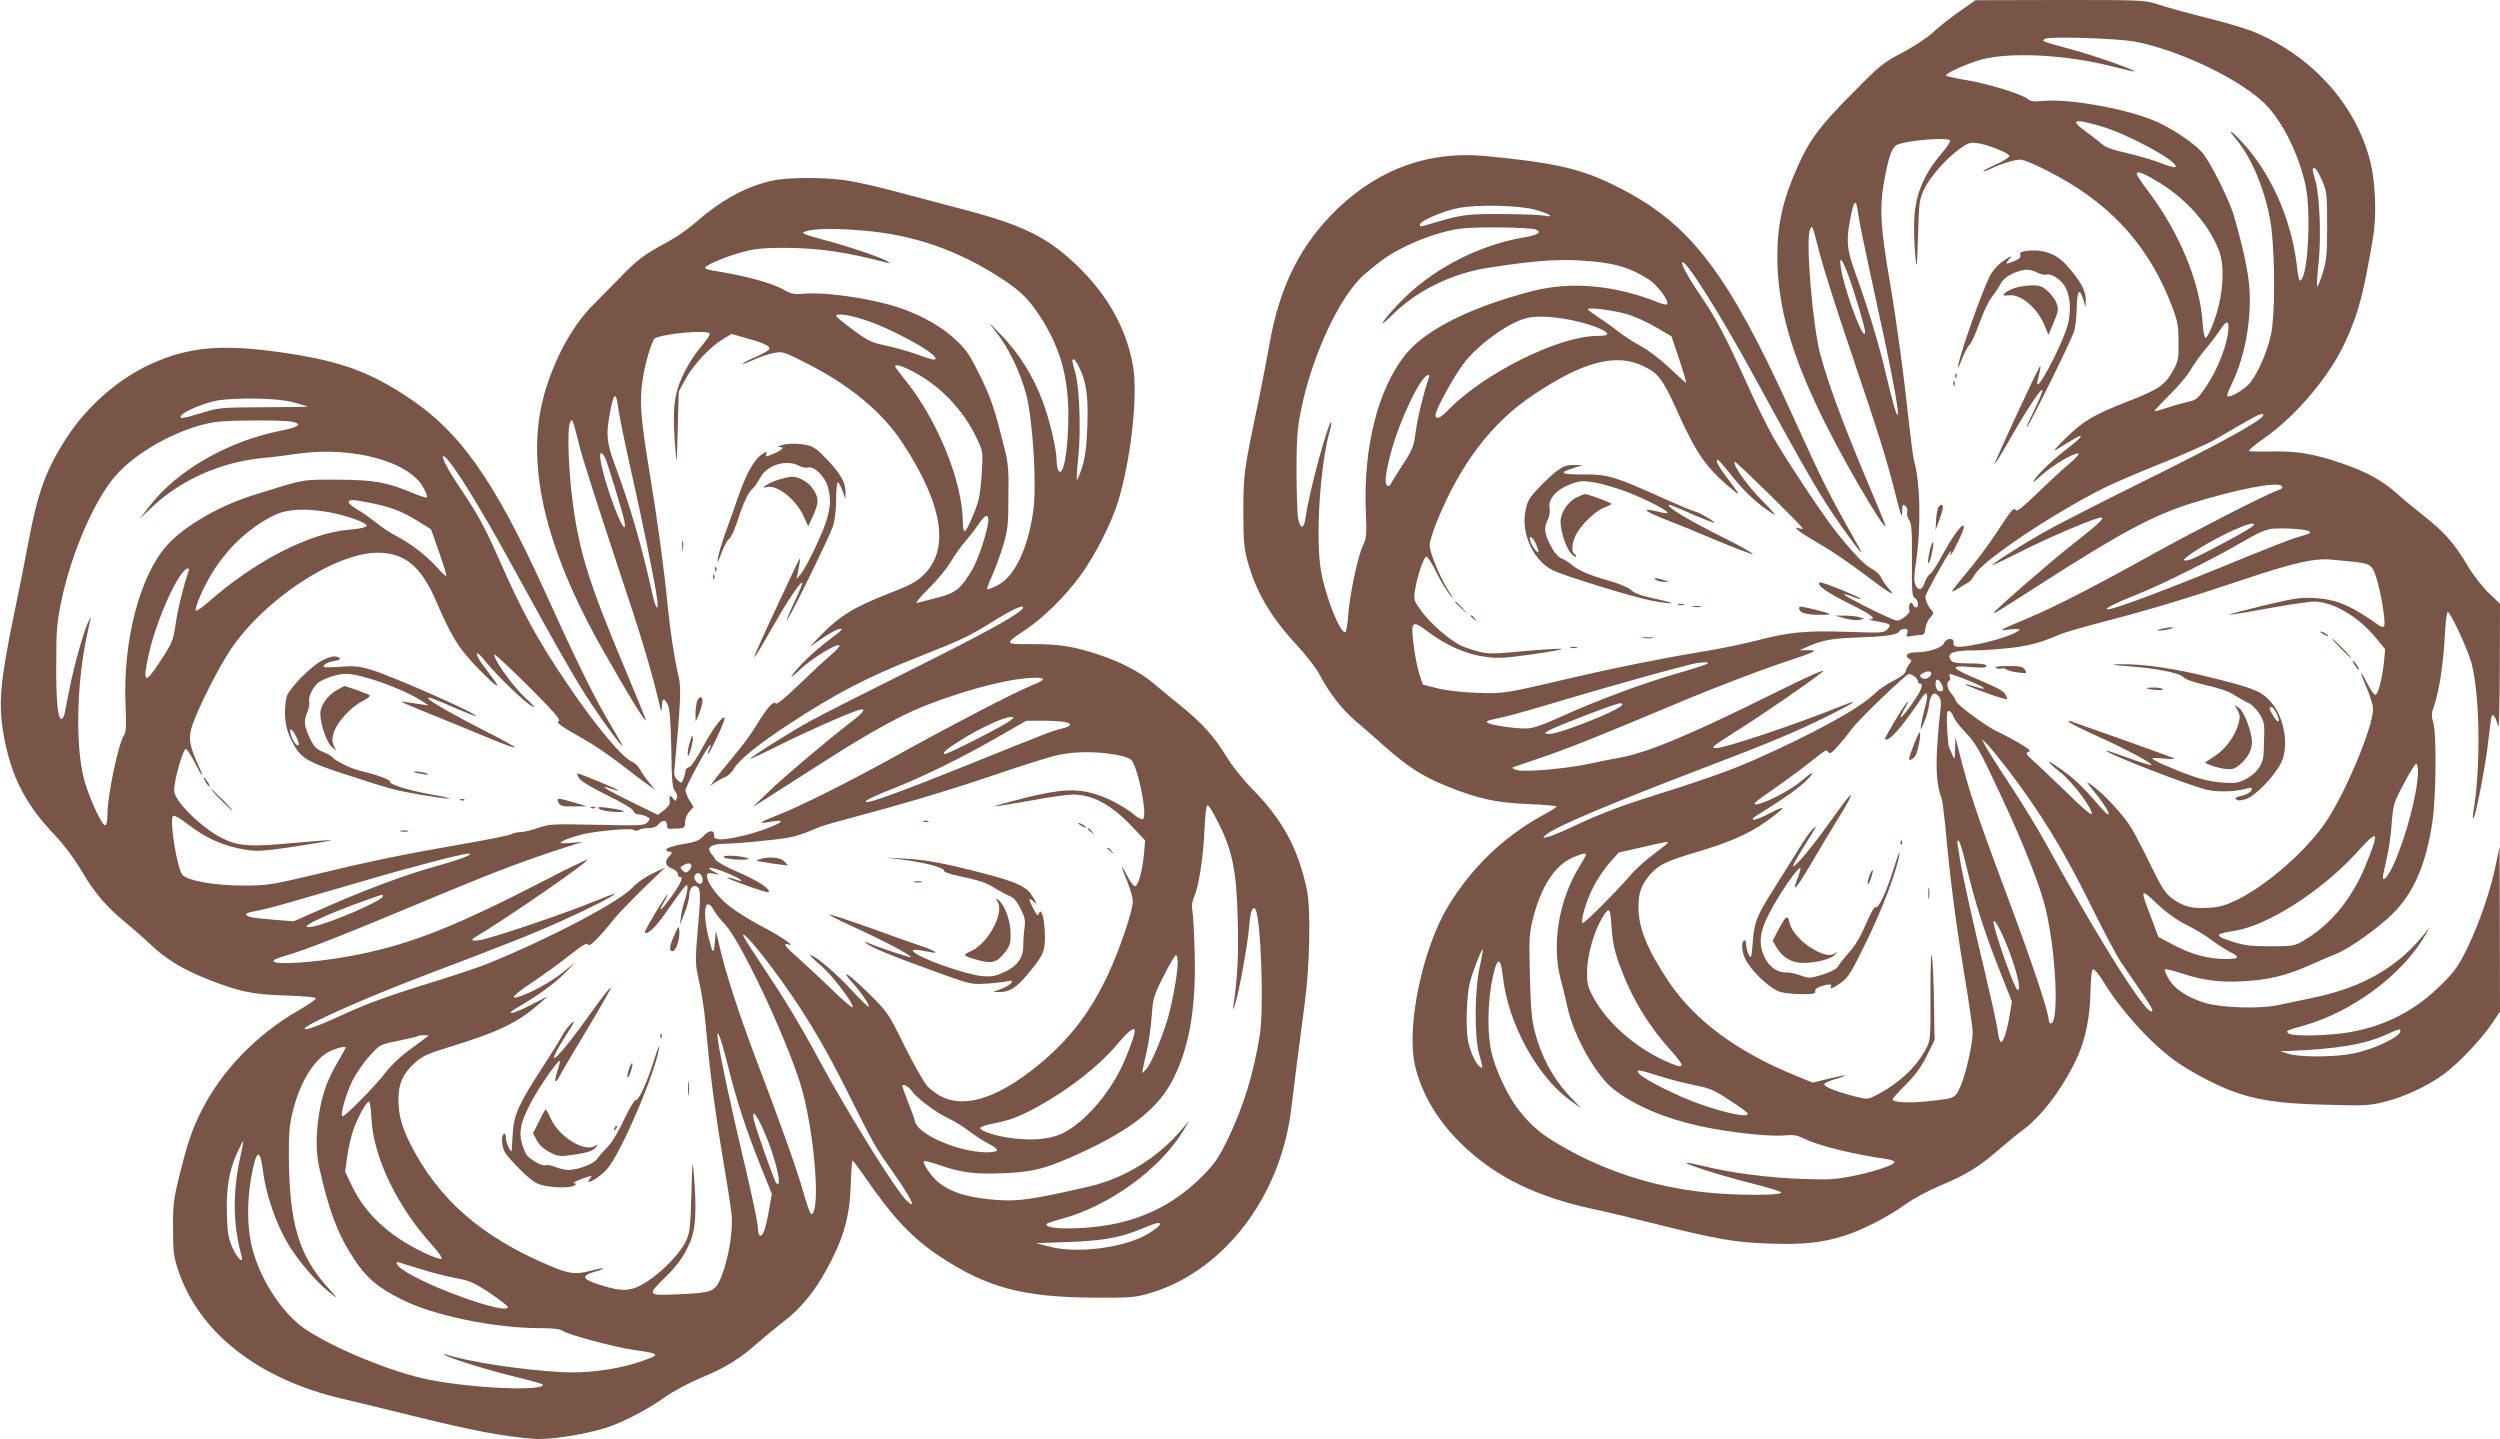 <?xml version="1.0" standalone="no"?>
<!DOCTYPE svg PUBLIC "-//W3C//DTD SVG 20010904//EN"
 "http://www.w3.org/TR/2001/REC-SVG-20010904/DTD/svg10.dtd">
<svg version="1.0" xmlns="http://www.w3.org/2000/svg"
 width="1280pt" height="737pt" viewBox="0 0 1280 737"
 preserveAspectRatio="xMidYMid meet">
<g transform="translate(0,737) scale(0.1,-0.1)"
fill="#795548" stroke="none">
<path d="M10035 7313 c-44 -30 -105 -78 -136 -107 -31 -29 -101 -75 -160 -106
-97 -51 -114 -64 -257 -210 -167 -168 -218 -237 -279 -375 -75 -168 -103 -293
-103 -457 0 -260 73 -513 251 -867 125 -249 349 -621 293 -486 -9 22 -52 126
-96 230 -115 274 -188 473 -228 620 -40 151 -77 597 -52 641 12 22 7 36 52
-136 18 -69 90 -295 161 -504 141 -417 176 -528 225 -721 26 -105 33 -122 33
-86 1 38 3 42 16 31 9 -7 13 -21 10 -31 -3 -10 1 -29 10 -42 13 -20 15 -56 14
-207 -1 -159 1 -184 15 -192 18 -10 22 -48 6 -48 -6 0 -13 7 -17 16 -8 22 -25
-4 -17 -28 3 -10 -6 -24 -26 -38 -28 -20 -34 -21 -63 -9 -63 25 -249 120 -244
125 3 3 22 -2 42 -11 21 -8 40 -14 42 -11 6 5 -197 88 -208 84 -26 -9 33 -51
146 -107 119 -59 146 -80 108 -82 -10 -1 4 -5 31 -9 77 -14 82 -17 60 -41 -18
-20 -25 -20 -204 -14 -213 7 -300 -1 -460 -43 -63 -17 -187 -42 -275 -57 -214
-35 -462 -85 -675 -135 -344 -81 -353 -83 -495 -77 -76 3 -159 13 -200 24
l-70 18 -18 53 c-9 29 -23 96 -29 148 -16 126 -9 132 74 69 88 -67 193 -114
286 -127 69 -10 99 -9 248 12 93 13 161 26 151 28 -10 2 -98 -3 -195 -12 -160
-15 -183 -15 -235 -1 -32 8 -72 22 -90 31 -60 31 -148 108 -194 168 -43 58
-45 63 -39 108 10 71 45 178 59 178 7 -1 30 -36 51 -80 21 -43 52 -94 67 -112
26 -30 26 -28 -5 18 -43 67 -96 194 -96 232 0 16 15 68 34 115 123 303 282
513 501 658 253 169 421 212 560 144 75 -36 99 -67 170 -225 99 -220 148 -291
271 -395 61 -52 60 -49 -18 55 -27 34 -48 70 -48 79 1 18 4 14 99 -102 53 -65
121 -126 190 -169 20 -13 -3 15 -56 68 -77 77 -154 186 -141 200 5 4 348 -332
348 -342 0 -3 -10 -2 -22 2 -38 11 20 -31 120 -88 48 -27 146 -94 218 -149
132 -100 168 -121 123 -71 -14 15 -30 39 -37 54 -6 15 -29 36 -50 47 -36 18
-93 78 -185 193 -61 76 -259 375 -321 485 -31 56 -90 175 -130 265 -107 237
-159 337 -230 441 -67 97 -111 176 -103 184 17 16 189 -256 367 -582 282 -517
342 -619 454 -778 88 -124 117 -157 80 -92 -153 270 -175 314 -341 679 -323
711 -512 961 -864 1145 -200 105 -325 135 -701 172 -286 27 -538 -61 -753
-263 -192 -182 -302 -397 -355 -698 -12 -69 -39 -208 -60 -310 -71 -336 -74
-362 -74 -550 0 -149 3 -187 22 -255 45 -160 118 -285 260 -437 42 -46 92
-111 110 -145 48 -92 112 -173 182 -234 35 -30 99 -85 142 -124 125 -111 201
-160 325 -210 164 -66 253 -85 421 -92 78 -3 142 -9 142 -12 0 -4 -35 -26 -78
-49 -197 -109 -362 -269 -480 -466 -129 -215 -212 -612 -168 -808 33 -147 119
-292 248 -414 171 -162 374 -261 663 -324 55 -11 188 -43 295 -70 339 -85 428
-101 607 -107 174 -6 266 3 383 39 91 28 228 98 313 160 42 30 119 72 186 100
129 54 191 92 294 181 40 35 100 84 135 110 97 75 205 223 272 374 39 89 61
201 63 321 2 76 6 117 14 119 6 2 27 -23 48 -56 89 -148 240 -316 366 -408 71
-53 206 -125 291 -157 132 -49 242 -66 481 -72 206 -6 228 -5 307 15 104 26
225 83 306 144 77 58 186 174 242 255 l42 63 -1 422 -1 422 -19 -90 c-27 -134
-83 -296 -143 -422 -45 -93 -66 -124 -128 -186 -134 -137 -292 -220 -478 -252
-106 -19 -297 -22 -313 -6 -14 14 -15 13 78 40 252 71 507 262 624 466 l23 40
-28 -35 c-135 -170 -314 -274 -564 -327 -63 -13 -149 -31 -190 -40 -92 -19
-287 -13 -370 12 -90 28 -155 70 -185 121 -15 25 -24 48 -21 51 3 3 41 -6 84
-20 113 -37 197 -48 319 -41 129 7 219 29 343 84 52 23 113 49 135 58 68 28
206 127 280 198 112 109 176 256 209 477 19 130 22 450 4 509 -10 32 -9 47 5
86 25 72 47 214 54 350 3 67 10 125 15 128 11 7 101 -185 122 -261 44 -164 48
-542 9 -765 -3 -19 -3 -32 1 -29 12 11 64 279 76 394 7 61 14 116 16 124 7 22
22 1 33 -44 6 -28 9 63 10 292 l1 332 -58 55 c-31 30 -79 91 -105 135 -72 121
-118 173 -225 258 -53 42 -117 95 -142 118 -70 63 -154 110 -281 153 -140 49
-240 65 -370 60 -54 -1 -100 0 -104 3 -3 4 31 33 77 65 165 115 338 320 418
498 66 144 92 245 141 536 18 108 11 279 -15 383 -75 294 -301 544 -604 667
-37 15 -143 46 -235 69 -92 23 -201 53 -243 67 -75 24 -75 24 -507 24 l-432
-1 -80 -56z m895 -156 c212 -40 506 -176 648 -301 97 -85 191 -266 227 -439
26 -119 15 -410 -17 -470 -14 -27 -19 -17 -29 70 -29 237 -135 472 -284 630
-60 64 -74 67 -22 5 83 -99 157 -289 177 -454 19 -166 18 -450 -3 -543 -21
-92 -64 -190 -106 -244 -28 -36 -105 -80 -117 -69 -3 4 6 28 19 55 61 122 97
285 96 443 0 101 -22 217 -81 425 -24 82 -127 288 -166 328 -44 47 -145 115
-224 151 -142 66 -454 123 -589 109 -46 -4 -63 -2 -77 10 -27 24 -197 77 -309
96 -56 9 -105 20 -109 24 -9 9 107 62 181 82 148 40 435 25 670 -35 61 -16
111 -27 113 -26 6 7 -203 81 -318 112 -163 44 -158 43 -140 55 21 14 365 3
460 -14z m-174 -433 c141 -41 405 -185 382 -209 -4 -4 -38 5 -75 20 -37 15
-115 38 -172 51 -72 16 -112 30 -130 47 -14 13 -50 40 -78 61 -88 63 -68 71
73 30z m-772 -73 c4 -5 -14 -33 -40 -63 -102 -119 -144 -229 -144 -375 0 -54
3 -129 8 -168 6 -59 8 -41 12 115 5 173 7 189 31 240 30 63 108 153 180 206
45 33 55 36 94 31 54 -8 157 -49 163 -65 2 -6 -27 -25 -67 -43 -40 -18 -70
-34 -67 -36 2 -2 22 5 43 15 21 11 64 27 94 35 53 14 59 13 110 -9 30 -12 92
-43 139 -69 285 -157 470 -370 582 -667 27 -71 32 -97 32 -178 1 -87 -1 -99
-29 -149 -40 -72 -72 -94 -222 -153 -181 -70 -236 -102 -327 -192 -45 -43 -67
-70 -51 -60 17 10 51 31 78 47 70 44 67 26 -5 -29 -81 -62 -154 -130 -181
-169 -15 -21 -5 -15 37 23 58 52 168 116 188 110 6 -2 -16 -26 -48 -53 -33
-27 -105 -94 -162 -149 -72 -70 -105 -97 -111 -88 -10 17 -22 2 -104 -123 -36
-55 -102 -143 -146 -195 -44 -52 -78 -96 -76 -98 2 -2 16 5 32 15 15 10 37 24
48 29 11 6 26 23 33 38 35 70 390 309 661 446 55 27 191 86 303 130 112 45
235 99 273 122 185 108 221 128 234 128 61 0 -159 -125 -628 -356 -206 -102
-426 -215 -490 -251 -109 -62 -261 -159 -261 -167 0 -2 64 28 143 68 156 79
386 176 414 176 22 -1 -10 -31 -164 -152 -112 -89 -383 -325 -383 -334 0 -7
-6 -11 270 166 386 247 549 333 740 393 235 73 439 112 462 89 9 -9 4 -14 -23
-24 -58 -20 -414 -202 -624 -318 -292 -163 -504 -272 -640 -330 -171 -72 -168
-70 -107 -63 28 3 52 3 52 0 0 -15 -104 -52 -200 -72 -111 -23 -142 -23 -138
4 5 27 -37 26 -49 -2 -11 -25 -81 -47 -148 -47 -39 0 -56 -18 -31 -32 15 -9
16 -12 3 -26 -8 -10 -17 -26 -19 -37 -2 -13 -25 -31 -63 -50 -33 -16 -79 -48
-101 -70 -74 -72 -307 -200 -604 -332 -135 -60 -249 -100 -618 -217 -78 -25
-204 -74 -280 -110 -75 -36 -150 -68 -167 -71 -29 -6 -29 -6 -10 11 49 41 321
156 800 339 362 138 484 190 658 276 124 63 151 82 65 48 -243 -98 -604 -219
-651 -219 -18 0 -19 2 -7 14 8 7 60 41 115 76 122 76 391 261 437 301 21 19
-71 -22 -269 -120 -408 -203 -634 -297 -773 -321 -30 -5 -98 -18 -150 -30
-126 -27 -340 -45 -377 -32 -20 7 -24 11 -13 15 8 3 69 24 135 46 129 43 301
111 740 296 154 64 372 148 485 186 189 63 201 69 155 70 l-50 0 44 20 c70 31
127 41 251 45 143 5 203 13 213 30 4 8 17 14 28 14 16 0 19 -4 14 -21 -7 -20
-5 -21 25 -15 18 3 40 6 49 6 12 0 17 10 19 32 2 18 12 43 24 55 19 21 20 25
6 40 -19 23 -32 54 -29 72 3 15 94 182 119 216 13 19 14 19 8 -5 -3 -14 13 12
35 58 75 149 14 105 -71 -51 -28 -53 -59 -101 -68 -106 -9 -5 -21 -24 -27 -42
-14 -42 -32 -47 -47 -15 -9 20 -9 44 0 104 29 189 25 417 -9 537 -4 17 -15 98
-24 180 -27 253 -64 529 -101 744 -45 261 -51 368 -30 486 24 142 43 194 72
205 59 23 258 38 268 21z m1906 -207 c23 -55 25 -70 25 -229 0 -150 -3 -179
-23 -244 -13 -40 -25 -71 -28 -68 -3 2 0 55 7 117 14 135 6 342 -15 420 -19
67 -19 73 -3 68 6 -3 23 -31 37 -64z m-831 -11 c139 -86 249 -212 301 -343 37
-94 20 -266 -39 -402 -11 -27 -24 -48 -29 -48 -5 0 -12 37 -15 83 -15 204
-118 454 -273 661 -35 46 -64 89 -64 96 0 18 37 3 119 -47z m-1545 -160 c4
-32 41 -209 81 -393 81 -366 129 -614 122 -633 -5 -14 -23 48 -66 228 -34 143
-87 319 -150 493 -44 121 -49 165 -30 268 20 114 33 125 43 37z m-1649 22 c72
-21 99 -40 40 -29 -22 4 -119 8 -215 8 -177 1 -209 -3 -349 -45 -74 -22 -71
-22 -71 -9 0 19 120 70 197 85 103 19 315 14 398 -10z m-2 -100 c34 -14 11
-29 -64 -41 -237 -41 -479 -169 -641 -342 -83 -88 -110 -134 -34 -59 126 127
307 217 496 246 210 33 338 44 459 38 173 -9 260 -32 363 -98 45 -29 107 -113
93 -127 -3 -3 -20 0 -38 7 -225 91 -450 112 -650 61 -317 -82 -550 -198 -653
-328 -139 -175 -214 -472 -201 -796 5 -122 3 -143 -13 -175 -26 -50 -70 -256
-77 -358 -3 -46 -10 -86 -14 -89 -24 -15 -102 178 -125 310 -30 168 -5 554 46
725 5 19 8 36 6 38 -13 14 -116 -365 -131 -485 -8 -60 -25 -65 -38 -11 -5 19
-8 126 -9 239 0 169 4 224 22 314 56 284 201 595 328 703 87 74 121 97 199
137 98 49 208 85 296 96 79 10 351 6 380 -5z m1631 -325 c49 -156 62 -210 52
-210 -21 0 -106 241 -121 340 -13 86 21 22 69 -130z m-1159 -110 c39 -12 104
-42 146 -67 l77 -45 40 -119 c22 -66 37 -119 35 -119 -3 0 -42 35 -87 78 -45
42 -111 93 -147 111 -35 19 -86 52 -114 74 -27 22 -74 55 -102 73 -29 19 -53
37 -53 40 0 13 135 -5 205 -26z m-310 -25 c96 -17 196 -53 203 -72 3 -9 -12
-13 -51 -13 -195 0 -581 -192 -762 -379 -40 -42 -65 -52 -65 -26 0 29 103 215
154 277 80 96 223 197 311 219 50 12 117 10 210 -6z m3385 -37 c-1 -79 -50
-212 -116 -309 -42 -62 -47 -67 -99 -78 -30 -7 -78 -21 -107 -31 -29 -10 -55
-17 -57 -15 -2 2 33 39 76 82 44 43 93 101 108 128 16 28 50 75 75 105 26 30
59 74 75 98 31 47 45 53 45 20z m-4095 -265 c-22 -59 -56 -195 -66 -270 -11
-81 -16 -95 -71 -178 -32 -49 -59 -94 -61 -99 -2 -5 -9 -6 -15 -2 -14 9 -9 59
19 166 44 168 155 400 192 400 5 0 6 -8 2 -17z m4225 -751 c0 -5 -51 -36 -112
-69 -166 -89 -215 -113 -235 -113 -16 1 -16 3 3 18 40 34 162 103 241 138 80
35 103 40 103 26z m284 -33 c10 -9 7 -10 -69 -32 -27 -8 -140 -52 -250 -97
-400 -165 -680 -271 -714 -270 -23 1 41 33 157 79 127 51 381 178 529 264 86
50 124 67 160 70 63 5 176 -3 187 -14z m214 -154 c100 -10 108 -15 131 -90 24
-78 48 -231 37 -242 -4 -4 -13 -3 -21 2 -150 106 -218 135 -332 143 -73 4
-103 0 -262 -38 -100 -24 -179 -45 -177 -47 2 -2 90 12 197 32 106 19 213 35
238 35 95 -1 224 -76 313 -183 l50 -61 -6 -65 c-9 -84 -29 -164 -43 -168 -6
-2 -23 20 -38 49 -42 84 -48 79 -10 -8 19 -43 35 -95 35 -114 0 -92 -139 -425
-240 -576 -99 -148 -306 -329 -460 -403 -59 -28 -90 -37 -147 -39 -82 -5 -125
7 -182 48 -33 25 -52 53 -103 157 -34 71 -80 160 -102 198 -40 68 -141 179
-208 226 -31 22 -30 20 15 -35 51 -62 83 -116 70 -116 -5 0 -39 36 -76 80 -37
44 -96 101 -130 126 -109 81 -133 86 -36 8 62 -50 159 -178 159 -211 0 -11
-47 29 -127 108 -71 68 -148 142 -172 163 -38 34 -42 41 -25 46 14 5 4 15 -51
47 -39 23 -86 47 -105 56 -51 21 -208 136 -215 157 -3 10 -14 28 -25 40 -21
25 -26 55 -10 65 5 3 7 12 3 20 -6 18 -5 18 43 1 69 -25 137 -56 132 -61 -3
-3 -24 2 -48 10 -24 8 -45 13 -47 11 -4 -4 147 -61 193 -72 24 -6 25 -5 15 14
-14 26 -23 31 -155 88 -129 55 -135 69 -27 59 57 -5 81 -4 81 4 0 11 -17 14
-114 15 -45 1 -61 5 -70 19 -20 33 16 47 119 47 50 0 140 7 201 14 97 13 146
27 249 71 17 7 102 32 190 55 244 63 441 122 737 221 267 90 371 113 463 103
17 -2 59 -6 93 -9z m-3298 -524 c-8 -5 -80 -28 -160 -51 -172 -50 -404 -136
-589 -220 -102 -46 -145 -60 -180 -60 -64 0 -184 19 -195 30 -9 9 -5 10 88 30
28 6 169 46 315 90 240 71 530 152 636 178 53 13 106 15 85 3z m1139 -66 c-9
-9 -23 -13 -32 -9 -23 9 -21 19 6 31 29 14 47 -2 26 -22z m-76 1 c9 -7 17 -18
17 -25 0 -6 5 -11 10 -11 22 0 6 -39 -45 -110 -59 -80 -71 -84 -29 -11 14 25
17 36 7 24 -28 -35 -116 -183 -112 -188 18 -17 91 66 190 215 26 39 34 16 16
-47 -9 -32 -18 -74 -21 -93 -5 -34 -5 -34 15 10 11 25 23 67 26 93 7 54 27 71
50 41 10 -13 13 -32 9 -59 -3 -22 -11 -101 -16 -175 -10 -131 -4 -226 20 -285
5 -11 13 -76 20 -145 23 -257 52 -483 95 -745 25 -148 45 -287 45 -310 0 -62
-36 -219 -63 -279 -28 -61 -27 -60 -173 -75 -93 -10 -174 -5 -174 10 0 5 31
39 69 77 49 49 79 91 107 148 l39 79 -3 185 c-1 102 -6 210 -10 240 -5 36 -8
-27 -8 -185 1 -234 0 -241 -23 -285 -50 -95 -142 -180 -258 -239 -41 -21 -42
-21 -116 -2 -89 23 -147 47 -147 60 0 5 25 17 56 26 83 24 61 26 -33 2 l-82
-20 -83 34 c-302 122 -521 284 -655 484 -110 165 -155 276 -154 384 0 70 16
114 61 165 44 49 80 67 246 116 163 49 262 93 347 154 100 71 110 90 22 44
-41 -22 -81 -38 -88 -35 -7 2 -1 10 13 19 122 75 207 134 245 169 63 58 57 71
-7 14 -51 -44 -165 -106 -223 -121 -42 -10 -25 7 63 67 42 29 112 80 156 113
43 34 90 70 103 80 21 16 26 17 34 5 7 -11 18 -4 49 31 23 25 54 64 70 86 33
47 280 284 295 284 6 -1 18 -7 28 -14z m139 -41 c13 -28 6 -40 -17 -32 -17 7
-21 57 -5 57 6 0 16 -11 22 -25z m-1636 -104 c-20 -31 -336 -155 -379 -149
-22 3 -21 4 3 18 39 22 343 139 363 139 10 1 16 -3 13 -8z m1695 -58 c5 -16
29 -48 53 -73 65 -68 77 -90 195 -342 113 -243 197 -455 224 -568 54 -223 71
-590 27 -590 -6 0 -10 6 -10 14 0 43 -87 302 -224 668 -143 382 -189 521 -236
711 l-18 72 -2 -60 c-1 -52 -3 -57 -12 -35 -5 14 -14 32 -18 41 -7 13 -15 136
-11 177 2 22 21 13 32 -15z m279 -273 c167 -219 284 -411 415 -675 67 -137
142 -279 167 -315 24 -36 70 -102 101 -148 31 -45 57 -87 57 -92 0 -76 -259
330 -550 860 -34 63 -114 193 -176 288 -63 95 -121 187 -130 205 l-17 32 22
-20 c13 -11 62 -72 111 -135z m2100 -7 c0 -108 -60 -335 -125 -480 -34 -73
-63 -99 -52 -45 4 15 13 59 21 97 9 39 19 113 22 165 7 90 10 101 62 198 29
56 58 102 63 102 5 0 9 -17 9 -37z m-220 -343 c0 -23 -43 -137 -79 -209 -72
-142 -167 -247 -290 -319 -43 -25 -54 -27 -166 -27 -97 0 -134 4 -192 23 -99
31 -97 40 12 57 166 27 439 201 617 395 78 86 98 102 98 80z m-2095 -133 c44
-187 93 -343 166 -528 l70 -177 -11 -66 c-13 -81 -32 -141 -45 -141 -6 1 -13
27 -17 59 -4 32 -33 162 -63 289 -61 253 -119 516 -130 587 -3 25 -9 58 -12
74 -3 18 -1 26 5 22 6 -3 22 -57 37 -119z m-1525 108 c0 -2 -33 -28 -73 -58
-40 -30 -93 -77 -117 -106 -76 -88 -241 -253 -247 -247 -12 11 18 111 53 181
19 39 57 95 83 125 l49 55 114 26 c123 29 138 31 138 24z m-420 -61 c0 -4 -16
-33 -36 -65 -104 -172 -140 -396 -93 -575 12 -43 27 -108 35 -144 33 -148 147
-349 237 -418 122 -94 297 -163 508 -201 145 -26 310 -41 372 -34 37 4 58 1
90 -15 77 -38 245 -80 430 -107 20 -3 37 -10 37 -15 0 -14 -101 -48 -212 -71
-90 -18 -123 -20 -263 -15 -174 6 -372 32 -504 66 -46 11 -85 19 -87 17 -8 -8
188 -69 339 -107 81 -20 148 -41 147 -46 0 -16 -234 -15 -386 1 -275 28 -539
116 -767 254 -88 53 -137 97 -198 177 -51 66 -114 202 -133 287 -20 86 -20
229 -1 342 25 142 47 162 59 51 25 -243 176 -521 352 -645 l49 -35 -67 71
c-77 83 -137 195 -169 318 -17 65 -22 121 -26 290 -5 192 -3 217 16 293 42
163 110 268 198 309 49 22 73 28 73 17z m3074 -359 c39 -19 96 -53 126 -76 30
-22 71 -49 92 -60 60 -30 56 -39 -17 -39 -89 0 -174 23 -267 72 l-77 41 -36
96 c-59 155 -59 156 30 73 50 -47 102 -84 149 -107z m-2904 -200 c61 -169 146
-312 266 -445 81 -90 72 -100 -43 -46 -152 73 -286 193 -354 318 -31 57 -34
71 -33 138 1 80 36 203 77 270 37 61 42 56 48 -48 5 -72 15 -120 39 -187z
m2008 35 c37 -108 50 -174 31 -168 -16 5 -131 337 -122 351 8 14 54 -79 91
-183z m-2721 -47 c-27 -120 -29 -361 -4 -449 21 -76 21 -80 1 -63 -21 17 -49
81 -58 132 -12 64 -7 222 8 290 14 58 60 177 69 177 1 0 -6 -39 -16 -87z
m4713 -332 c0 -29 -135 -94 -242 -115 -93 -19 -277 -20 -333 -1 l-40 13 40 1
c251 10 391 33 505 85 62 28 70 30 70 17z m-3796 -230 c50 -16 132 -37 181
-47 78 -15 102 -25 180 -77 50 -32 92 -63 93 -68 9 -24 -113 1 -258 53 -103
37 -271 121 -295 148 -25 27 -10 26 99 -9z"/>
<path d="M10362 6083 c-16 -3 -22 -9 -18 -19 4 -10 -5 -20 -29 -30 -46 -19
-51 -18 -29 8 12 14 14 19 4 13 -45 -24 -83 -61 -102 -98 -40 -79 -149 -387
-162 -457 -4 -23 2 -13 18 28 13 35 31 69 39 75 9 7 32 57 51 111 20 55 48
116 64 135 16 20 36 50 45 68 11 21 33 39 63 53 56 24 85 25 125 4 16 -8 38
-13 47 -10 25 8 78 -28 97 -65 26 -49 30 -127 11 -195 -33 -115 -177 -380
-153 -281 16 66 18 82 9 67 -20 -31 -233 -492 -230 -496 2 -2 33 47 68 109 87
154 172 284 177 270 2 -6 -17 -53 -42 -103 -25 -51 -42 -89 -37 -86 12 7 225
439 241 488 7 20 13 75 14 122 2 92 14 106 34 40 l11 -39 1 41 c1 45 -28 98
-98 176 -56 63 -132 87 -219 71z"/>
<path d="M10318 5896 c-21 -6 -44 -18 -53 -26 -13 -14 -11 -15 23 -12 63 6
148 -70 184 -163 l16 -40 17 40 c35 83 36 87 25 121 -6 18 -27 47 -46 64 -29
25 -43 30 -82 29 -26 -1 -64 -6 -84 -13z"/>
<path d="M10011 5444 c0 -11 3 -14 6 -6 3 7 2 16 -1 19 -3 4 -6 -2 -5 -13z"/>
<path d="M10001 5404 c0 -11 3 -14 6 -6 3 7 2 16 -1 19 -3 4 -6 -2 -5 -13z"/>
<path d="M9931 4781 c-9 -6 -15 -31 -18 -68 l-3 -58 20 55 c23 61 23 84 1 71z"/>
<path d="M9881 4553 c-7 -29 -11 -58 -9 -65 3 -7 10 10 17 39 7 29 11 58 9 65
-3 7 -10 -10 -17 -39z"/>
<path d="M11065 4150 c-27 -7 -27 -8 -5 -8 14 0 36 4 50 8 20 6 21 8 5 8 -11
0 -33 -4 -50 -8z"/>
<path d="M11880 4136 c0 -3 9 -10 20 -16 11 -6 20 -8 20 -6 0 3 -9 10 -20 16
-11 6 -20 8 -20 6z"/>
<path d="M11985 4050 c27 -27 51 -50 54 -50 3 0 -17 23 -44 50 -27 28 -51 50
-54 50 -3 0 17 -22 44 -50z"/>
<path d="M12055 3966 c10 -14 19 -26 22 -26 7 0 -17 39 -28 46 -6 3 -3 -5 6
-20z"/>
<path d="M10895 3959 c147 -11 264 -34 285 -57 10 -11 57 -27 118 -41 63 -14
115 -32 139 -48 21 -14 53 -32 70 -40 19 -7 45 -32 60 -56 22 -34 27 -52 26
-97 -1 -30 -2 -76 -3 -102 -1 -59 -31 -104 -90 -136 -39 -21 -55 -23 -120 -19
-49 3 -105 15 -160 35 -93 33 -200 80 -200 89 0 3 28 2 63 -1 43 -4 56 -3 42
4 -15 7 -421 152 -525 188 -10 3 -12 2 -5 -6 6 -6 71 -39 145 -72 156 -71 289
-142 274 -147 -6 -2 -59 15 -119 37 -59 22 -110 39 -111 37 -11 -11 435 -184
521 -202 58 -12 150 -8 203 9 12 4 22 3 22 -2 0 -15 -25 -31 -59 -38 -22 -5
-29 -10 -22 -17 7 -7 23 -7 50 2 46 13 149 119 181 187 41 84 16 233 -53 310
-45 52 -84 69 -282 119 -208 53 -370 77 -499 74 -45 -1 -33 -4 49 -10z m760
-240 c23 -44 12 -60 -13 -19 -24 39 -27 50 -12 50 5 0 17 -14 25 -31z"/>
<path d="M10219 3951 c8 -5 20 -7 28 -4 7 3 19 1 26 -4 6 -6 33 -13 59 -16 46
-6 47 -6 36 13 -11 17 -24 20 -88 20 -48 0 -70 -4 -61 -9z"/>
<path d="M10991 3846 c10 -8 89 -13 83 -5 -3 5 -24 9 -46 9 -23 0 -39 -2 -37
-4z"/>
<path d="M11457 3732 c12 -22 13 -34 4 -68 -17 -62 -67 -130 -123 -166 l-50
-33 33 -14 c19 -7 52 -16 74 -18 34 -4 46 0 73 22 40 34 62 74 62 114 0 51
-40 159 -66 176 l-23 15 16 -28z"/>
<path d="M9803 3568 c-37 -94 -37 -104 -1 -75 15 11 38 127 26 127 -2 0 -14
-24 -25 -52z"/>
<path d="M9432 3248 c-21 -29 -66 -91 -100 -138 -72 -98 -151 -190 -152 -174
0 5 24 48 53 95 74 117 73 117 49 95 -12 -10 -48 -62 -80 -115 -33 -53 -87
-140 -122 -195 -85 -134 -99 -169 -106 -271 -6 -79 -8 -85 -20 -64 -7 13 -13
37 -14 52 0 16 -4 26 -10 22 -20 -13 -10 -76 19 -118 44 -65 124 -134 167
-146 22 -6 71 -11 111 -11 57 0 71 3 67 14 -3 9 6 18 27 25 40 14 62 14 54 1
-12 -19 12 -10 53 20 35 25 53 55 127 207 84 172 157 365 170 448 3 22 -5 4
-19 -40 -46 -151 -88 -241 -105 -230 -5 3 -26 -36 -48 -87 -25 -60 -53 -108
-84 -142 -25 -28 -51 -61 -57 -73 -8 -14 -34 -28 -81 -43 -65 -20 -70 -20
-112 -4 -24 9 -58 16 -75 15 -49 -1 -96 37 -117 96 -26 70 -12 133 54 248 54
95 129 199 137 191 2 -3 -3 -23 -12 -46 -36 -91 -12 -66 65 65 45 76 102 173
128 214 87 138 105 186 33 89z"/>
<path d="M9731 3054 c0 -11 3 -14 6 -6 3 7 2 16 -1 19 -3 4 -6 -2 -5 -13z"/>
<path d="M9571 2884 c-7 -20 -11 -38 -8 -40 3 -3 10 11 17 31 16 47 8 55 -9 9z"/>
<path d="M9873 2795 c0 -27 2 -38 4 -22 2 15 2 37 0 50 -2 12 -4 0 -4 -28z"/>
<path d="M9109 2616 l-33 -63 20 -34 c30 -51 78 -79 135 -79 70 0 147 20 166
44 10 12 11 15 3 9 -23 -21 -61 -15 -116 17 -59 33 -112 92 -121 133 -9 45
-19 40 -54 -27z"/>
<path d="M3954 6445 c-134 -29 -263 -100 -395 -216 -36 -32 -101 -77 -145
-100 -117 -63 -151 -88 -244 -185 -47 -48 -106 -108 -131 -133 -100 -99 -187
-251 -243 -428 -105 -333 -31 -731 226 -1223 70 -133 241 -426 272 -465 16
-19 16 -19 7 5 -5 14 -50 123 -100 243 -182 433 -233 593 -267 842 -24 174
-32 397 -14 425 11 18 9 24 50 -135 17 -66 101 -327 185 -580 128 -382 183
-563 228 -760 3 -11 5 -3 6 18 1 44 11 47 30 9 10 -20 15 -81 18 -226 2 -166
6 -202 19 -217 10 -11 14 -25 9 -36 -6 -17 -7 -17 -21 1 -14 20 -18 13 -15
-24 1 -9 -13 -26 -30 -39 l-31 -23 -139 68 c-130 64 -171 90 -98 65 18 -6 34
-10 35 -8 4 4 -197 87 -209 87 -4 0 0 -11 9 -25 10 -16 64 -48 145 -88 77 -37
130 -69 132 -79 3 -10 15 -18 27 -18 12 0 30 -5 41 -11 19 -10 20 -12 4 -29
-16 -17 -32 -18 -258 -13 -229 5 -245 4 -302 -16 -32 -11 -72 -21 -88 -21 -15
0 -37 -5 -49 -11 -11 -6 -122 -29 -247 -50 -309 -54 -475 -88 -756 -156 -228
-54 -246 -57 -370 -57 -144 0 -283 24 -310 54 -29 32 -70 290 -48 303 6 4 37
-14 69 -39 97 -76 188 -116 303 -135 57 -9 91 -7 253 17 103 16 185 30 183 32
-1 2 -83 -4 -181 -13 -235 -22 -292 -19 -378 24 -71 35 -175 124 -221 190 -24
36 -27 46 -20 88 9 61 43 171 55 178 5 3 25 -26 45 -65 41 -82 55 -94 20 -17
-46 100 -52 140 -30 204 31 91 128 283 191 380 171 260 537 503 759 503 138 0
222 -71 299 -250 76 -177 113 -237 205 -333 105 -109 139 -130 73 -45 -27 35
-55 74 -61 86 -22 42 -4 34 35 -15 58 -72 196 -205 235 -227 25 -14 17 -3 -33
43 -62 57 -158 191 -158 220 0 7 78 -66 174 -161 124 -123 169 -175 158 -179
-19 -7 8 -27 128 -94 47 -26 132 -84 190 -129 58 -45 121 -93 140 -106 l35
-24 -30 35 c-16 20 -38 50 -47 68 -9 17 -27 35 -40 40 -52 20 -198 196 -346
418 -142 211 -222 358 -333 611 -76 171 -113 241 -199 367 -70 104 -108 178
-87 169 30 -12 173 -239 332 -529 279 -508 345 -622 430 -750 84 -125 182
-253 143 -185 -8 14 -40 69 -71 122 -67 113 -165 313 -312 638 -267 589 -442
835 -720 1015 -208 136 -371 188 -705 230 -271 33 -436 11 -625 -82 -153 -76
-301 -208 -399 -357 -107 -162 -152 -282 -200 -539 -19 -100 -50 -258 -70
-352 -76 -368 -86 -476 -57 -639 38 -212 111 -354 260 -510 47 -49 99 -119
134 -177 68 -117 128 -188 227 -270 41 -34 100 -85 131 -115 78 -74 161 -125
283 -174 171 -68 232 -81 409 -87 108 -4 157 -9 154 -16 -2 -6 -41 -33 -88
-60 -217 -125 -393 -307 -499 -517 -48 -96 -70 -163 -112 -330 -29 -120 -33
-150 -32 -270 0 -119 3 -144 27 -215 106 -318 410 -556 837 -656 74 -17 232
-56 350 -85 320 -79 470 -108 635 -121 77 -6 252 21 366 56 86 27 218 96 304
158 39 28 119 71 183 98 127 53 199 97 292 180 36 31 88 74 115 95 111 83 187
178 265 333 66 133 91 231 96 381 2 66 6 121 8 124 2 2 31 -36 65 -85 142
-207 243 -314 386 -408 240 -158 421 -206 780 -209 192 -1 217 1 289 22 376
109 669 487 726 935 6 45 19 154 30 242 11 88 30 230 41 315 25 183 31 480 10
575 -44 209 -123 356 -278 514 -48 49 -106 121 -134 168 -62 102 -126 173
-238 263 -47 38 -109 89 -137 113 -65 55 -170 110 -281 146 -128 42 -203 54
-341 53 -142 -1 -142 0 -29 75 90 61 198 167 275 271 75 101 163 273 197 385
66 219 102 543 76 693 -34 192 -129 363 -287 515 -154 147 -277 207 -591 289
-125 33 -285 75 -355 94 -70 19 -169 41 -219 50 -111 19 -310 20 -395 1z m469
-256 c255 -21 482 -100 703 -244 98 -64 137 -101 197 -192 102 -154 147 -308
147 -508 0 -182 -26 -324 -51 -284 -5 8 -9 30 -9 49 0 60 -36 211 -72 307 -49
130 -120 242 -211 337 -72 74 -75 76 -30 20 66 -82 128 -210 158 -327 34 -135
54 -468 35 -595 -28 -196 -97 -337 -185 -380 -26 -13 -49 -21 -51 -19 -2 2 9
34 26 70 16 37 42 106 56 154 24 79 27 106 27 253 2 164 1 166 -42 330 -33
130 -56 191 -104 288 -53 108 -70 132 -129 187 -85 78 -213 144 -350 179 -139
36 -319 59 -407 53 -66 -5 -79 -3 -115 18 -62 36 -202 74 -368 100 -21 3 -38
10 -38 14 0 13 112 60 197 82 59 16 108 20 203 20 180 0 322 -21 535 -77 15
-4 14 -1 -5 10 -32 19 -207 78 -329 110 -99 27 -112 33 -90 40 47 17 153 18
302 5z m-1 -455 c138 -44 368 -169 368 -200 0 -10 -22 -5 -82 17 -46 17 -122
39 -169 49 -77 16 -94 24 -170 80 -46 34 -85 66 -87 71 -7 17 57 9 140 -17z
m-788 -72 c3 -4 -13 -29 -35 -55 -58 -68 -107 -153 -129 -226 -22 -69 -25
-155 -12 -312 7 -89 7 -83 12 101 l5 195 35 64 c39 73 128 167 192 205 l44 26
71 -20 c89 -24 123 -40 123 -55 0 -7 -29 -24 -65 -40 -36 -15 -68 -31 -71 -36
-2 -5 19 3 48 16 29 14 76 30 103 36 51 11 51 11 161 -44 234 -117 403 -257
509 -421 202 -310 238 -537 106 -667 -39 -39 -68 -54 -191 -102 -168 -66 -239
-110 -330 -202 l-65 -67 68 46 c58 39 97 56 97 42 0 -2 -30 -26 -67 -54 -71
-52 -161 -139 -189 -182 -9 -14 10 1 42 32 59 56 189 136 202 124 3 -4 -16
-26 -43 -49 -28 -23 -101 -91 -163 -151 -79 -76 -116 -106 -121 -97 -10 16
-47 -27 -101 -117 -22 -37 -74 -107 -116 -157 -41 -49 -85 -103 -97 -120 l-22
-30 25 18 c14 9 37 22 52 28 15 6 36 25 46 44 27 45 123 123 272 221 253 166
402 243 673 351 218 86 257 104 379 180 103 64 162 91 156 71 -9 -27 -186
-125 -578 -320 -223 -111 -450 -226 -505 -256 -98 -53 -315 -190 -315 -198 0
-2 67 29 149 70 135 68 352 164 409 181 40 12 24 -13 -40 -61 -112 -86 -345
-282 -425 -360 l-78 -75 55 34 c30 19 132 84 225 144 233 150 357 224 494 292
125 63 350 138 511 171 101 21 200 26 200 12 0 -5 -26 -19 -57 -31 -87 -35
-408 -202 -668 -346 -250 -139 -516 -273 -635 -319 -95 -37 -105 -46 -40 -34
29 5 54 7 57 4 11 -10 -114 -58 -201 -77 -103 -23 -142 -22 -140 3 3 30 -26
29 -54 -2 -22 -24 -40 -31 -106 -42 -44 -7 -81 -19 -84 -26 -2 -6 3 -12 12
-12 20 0 20 -7 1 -26 -24 -24 -18 -49 15 -61 17 -6 30 -18 30 -27 0 -9 5 -16
10 -16 20 0 9 -28 -41 -99 -53 -74 -76 -91 -38 -27 11 20 19 36 16 36 -7 0
-121 -190 -116 -194 14 -13 54 24 110 104 35 51 74 105 86 119 21 25 22 25 23
5 0 -12 -6 -39 -13 -60 -8 -22 -17 -59 -20 -84 l-6 -45 24 60 c13 33 24 74 24
91 1 37 20 57 41 44 18 -11 18 -53 1 -240 -10 -107 -10 -157 -2 -195 29 -135
38 -197 51 -345 17 -190 47 -413 85 -635 19 -110 37 -229 41 -265 8 -81 -16
-224 -52 -315 -32 -79 -43 -84 -226 -92 -153 -7 -155 -4 -69 80 73 71 105 118
137 194 26 64 31 156 17 334 -8 90 -8 85 -13 -96 -5 -168 -8 -196 -27 -238
-29 -62 -120 -157 -202 -210 -79 -50 -124 -53 -241 -15 -89 28 -96 46 -27 66
27 7 47 15 45 17 -2 3 -28 -2 -58 -10 -83 -22 -114 -19 -219 26 -347 147 -566
339 -708 618 -46 91 -63 153 -63 230 0 83 22 133 83 188 38 35 64 47 164 78
268 82 363 128 478 229 l40 35 -88 -45 c-95 -49 -143 -56 -62 -9 100 58 191
124 240 176 l50 52 -65 -53 c-58 -47 -163 -105 -227 -124 -47 -15 -20 13 75
76 53 36 138 97 187 136 67 53 91 67 95 56 6 -16 54 31 126 121 21 28 91 100
154 162 l115 111 -66 -31 c-36 -18 -80 -48 -96 -67 -65 -74 -423 -263 -751
-396 -46 -18 -194 -68 -330 -109 -174 -54 -291 -97 -395 -145 -137 -63 -207
-89 -207 -76 0 18 295 150 585 261 463 176 584 224 724 287 142 63 281 134
281 143 0 2 -55 -19 -122 -46 -122 -50 -416 -151 -536 -184 -59 -17 -94 -14
-62 5 149 87 585 388 576 397 -3 3 -96 -42 -208 -100 -457 -236 -681 -326
-953 -382 -270 -56 -572 -63 -389 -10 120 35 290 102 854 338 224 93 399 159
580 217 l95 30 -57 -5 c-32 -3 -58 -3 -58 0 0 8 61 31 115 44 80 18 246 32
259 22 7 -6 17 -6 26 -1 8 6 31 10 50 10 23 0 42 7 53 21 21 24 42 21 42 -7 0
-10 6 -19 13 -18 6 1 27 2 45 2 31 2 34 5 35 33 0 17 10 42 22 54 l21 23 -20
33 c-12 19 -21 43 -21 53 0 20 120 239 127 232 3 -2 0 -14 -7 -25 -6 -12 -8
-21 -5 -21 8 0 85 164 85 181 0 29 -61 -51 -111 -145 -31 -58 -60 -101 -71
-104 -10 -2 -18 -10 -18 -18 0 -7 -5 -25 -10 -40 -10 -26 -11 -26 -31 -8 -18
17 -20 26 -14 74 3 30 12 133 20 228 10 144 10 182 -1 230 -21 89 -42 227 -54
347 -21 213 -51 433 -95 701 -46 279 -52 362 -34 474 13 86 47 197 61 207 42
25 269 46 282 25z m1893 -176 c36 -72 46 -154 40 -304 -4 -101 -11 -155 -27
-205 -12 -38 -24 -67 -26 -64 -3 2 0 55 7 117 14 136 6 353 -15 430 -18 64
-19 70 -8 70 4 0 18 -20 29 -44z m-859 -15 c140 -71 261 -195 330 -339 35 -73
35 -73 29 -180 -3 -59 -12 -128 -20 -153 -23 -71 -59 -149 -68 -149 -5 0 -9
19 -9 43 -1 211 -130 529 -300 737 -20 25 -40 51 -44 58 -12 21 21 14 82 -17z
m-1503 -188 c4 -32 29 -157 56 -278 65 -286 136 -635 144 -705 7 -67 -7 -49
-25 30 -53 241 -115 454 -190 655 -43 115 -48 158 -29 261 20 114 33 125 44
37z m-1666 28 c40 -11 74 -21 76 -23 2 -1 -99 -3 -223 -3 -218 -1 -231 -2
-315 -28 -100 -31 -125 -34 -108 -13 18 22 123 65 182 75 103 17 309 13 388
-8z m-5 -100 c56 -12 38 -27 -51 -45 -275 -54 -536 -203 -679 -389 l-47 -62
59 56 c148 142 354 233 569 254 39 3 120 13 180 22 283 40 576 -41 645 -178
12 -22 19 -43 16 -46 -3 -3 -38 8 -78 25 -133 55 -196 65 -383 66 -183 0 -157
5 -409 -73 -186 -56 -369 -161 -460 -262 -141 -157 -228 -491 -213 -822 4
-101 3 -134 -8 -151 -30 -46 -85 -310 -85 -408 0 -26 -4 -50 -10 -53 -14 -9
-76 121 -106 222 -47 159 -44 473 6 725 11 53 22 105 25 115 3 10 -3 -1 -14
-23 -24 -51 -74 -231 -96 -344 -9 -47 -20 -100 -23 -118 -4 -18 -11 -33 -17
-33 -19 0 -28 88 -27 281 0 169 3 212 26 321 51 251 178 540 290 657 119 126
339 240 506 262 68 9 344 10 384 1z m1604 -185 c15 -33 89 -277 98 -320 17
-93 -34 8 -84 164 -34 109 -48 180 -34 180 5 0 14 -11 20 -24z m-1206 -230
c106 -21 164 -42 244 -92 l71 -44 41 -117 c23 -65 39 -119 37 -122 -3 -2 -24
17 -47 44 -54 60 -138 124 -206 159 -30 15 -77 46 -105 69 -29 23 -73 55 -100
70 -26 16 -45 32 -42 38 8 12 20 12 107 -5z m-200 -50 c93 -18 190 -54 185
-69 -2 -7 -38 -15 -88 -19 -203 -16 -484 -160 -724 -372 -31 -27 -58 -46 -62
-42 -10 10 44 134 93 208 81 126 192 225 315 283 64 30 163 33 281 11z m3368
-40 c0 -45 -51 -201 -83 -254 -58 -97 -82 -117 -177 -142 -47 -12 -94 -24
-105 -27 -11 -3 16 30 61 75 45 44 96 107 114 139 19 32 50 76 70 98 19 22 50
61 68 88 36 52 52 59 52 23z m-4095 -263 c-22 -59 -56 -195 -66 -270 -12 -83
-17 -94 -77 -186 -80 -123 -93 -118 -62 25 38 181 159 448 203 448 5 0 6 -8 2
-17z m4207 -763 c-28 -23 -315 -170 -333 -170 -23 0 13 30 99 82 94 57 206
107 237 107 19 0 19 -1 -3 -19z m277 -6 c43 -9 39 -21 -11 -34 -50 -12 -61
-16 -500 -193 -324 -130 -496 -193 -505 -183 -7 7 41 30 158 76 143 57 336
152 514 254 l150 86 81 0 c45 0 96 -3 113 -6z m246 -165 c42 -6 85 -19 95 -28
35 -29 87 -289 62 -305 -6 -3 -23 5 -39 18 -50 42 -126 84 -193 106 -102 35
-186 31 -372 -15 -86 -22 -156 -41 -154 -43 2 -2 82 11 177 28 96 18 197 32
224 32 101 -1 196 -53 301 -164 l67 -71 -6 -71 c-8 -83 -28 -158 -44 -163 -7
-3 -24 18 -38 46 -14 28 -27 51 -30 51 -2 0 9 -32 26 -71 16 -40 29 -87 29
-105 0 -48 -70 -253 -129 -378 -99 -210 -218 -357 -403 -497 -177 -133 -325
-177 -436 -129 -28 12 -67 39 -84 59 -18 20 -71 113 -117 206 -82 167 -86 172
-182 268 -96 95 -156 136 -86 57 44 -47 92 -119 85 -125 -2 -3 -42 36 -89 87
-76 83 -188 178 -210 178 -5 0 19 -24 53 -53 59 -49 175 -203 163 -215 -3 -3
-49 37 -103 89 -53 52 -130 123 -169 158 -73 64 -89 85 -55 75 40 -13 -43 44
-130 89 -51 26 -123 70 -161 98 -67 49 -126 126 -127 163 0 15 5 18 33 13 l32
-6 -30 16 c-55 30 -8 25 70 -8 74 -30 99 -53 34 -30 -18 6 -34 9 -36 7 -2 -2
44 -20 102 -41 58 -21 108 -36 110 -33 14 14 -56 60 -152 101 -60 25 -112 54
-118 64 -5 9 -16 23 -22 31 -29 31 -3 52 66 52 31 0 124 7 206 16 142 14 164
20 282 70 17 7 94 29 170 49 259 69 478 134 733 220 140 48 284 93 320 100 83
17 178 18 275 4z m542 -350 c73 -143 94 -248 100 -494 5 -188 0 -295 -23 -450
-3 -19 1 -14 10 15 21 64 64 302 72 399 6 73 16 102 30 88 29 -29 47 -506 24
-647 -31 -196 -85 -371 -165 -535 -44 -91 -66 -123 -126 -184 -134 -136 -290
-218 -478 -252 -150 -27 -349 -24 -320 6 4 3 39 15 80 26 243 67 502 256 620
454 l30 50 -38 -45 c-121 -145 -292 -251 -473 -294 -310 -72 -382 -81 -519
-66 -119 13 -194 38 -252 83 -39 31 -88 101 -78 112 3 3 37 -6 75 -19 115 -40
182 -49 327 -43 147 6 207 20 341 78 286 124 438 236 519 379 92 166 131 372
124 665 -3 105 -8 205 -12 223 -5 23 -2 45 9 70 24 56 47 202 53 345 4 86 9
127 17 124 6 -2 30 -41 53 -88z m-3847 -173 c-14 -8 -77 -28 -140 -46 -187
-52 -391 -129 -635 -238 l-111 -49 -102 8 c-108 8 -142 15 -142 29 0 4 21 11
47 15 26 4 106 24 177 45 72 21 234 68 359 104 261 77 523 145 552 145 18 0
17 -1 -5 -13z m1150 -50 c0 -7 -7 -19 -15 -26 -11 -10 -18 -9 -30 3 -14 14
-14 17 2 26 25 15 43 13 43 -3z m55 -57 c4 -12 3 -25 -3 -31 -13 -13 -43 18
-36 37 9 22 32 18 39 -6z m-1635 -98 c0 -22 -269 -138 -358 -155 -104 -19 56
59 283 139 82 29 75 27 75 16z m1692 -67 c7 -15 34 -50 61 -78 77 -82 299
-549 382 -806 71 -221 110 -661 60 -677 -6 -1 -24 48 -41 110 -34 120 -113
342 -244 687 -86 227 -156 442 -186 575 l-19 80 -5 -60 c-6 -66 -11 -61 -34
33 -21 85 -21 162 -1 162 9 0 21 -12 27 -26z m293 -289 c154 -205 263 -383
391 -639 141 -282 143 -286 235 -416 93 -133 125 -198 73 -149 -55 50 -304
451 -454 729 -92 171 -170 300 -280 465 -48 72 -93 141 -100 155 -25 49 48
-29 135 -145z m2085 16 c0 -53 -27 -202 -51 -286 -31 -104 -88 -237 -111 -260
l-20 -20 5 30 c4 17 13 62 22 100 8 39 18 113 22 165 6 89 10 102 61 203 30
59 58 107 63 107 5 0 9 -17 9 -39z m-220 -351 c0 -20 -43 -136 -73 -195 -66
-132 -177 -260 -280 -319 -60 -35 -153 -48 -264 -35 -87 10 -175 37 -174 54 0
5 28 15 63 22 84 15 138 36 228 85 163 89 321 213 417 329 53 63 83 84 83 59z
m-2085 -169 c46 -187 94 -332 167 -515 l60 -149 -16 -90 c-18 -96 -31 -131
-47 -122 -5 4 -9 23 -9 43 0 20 -31 168 -69 327 -66 278 -124 546 -135 629
-11 81 14 17 49 -123z m-1551 131 c-12 -9 -52 -39 -89 -66 -37 -27 -86 -74
-109 -105 -50 -67 -216 -235 -224 -227 -10 11 19 114 52 182 19 38 58 95 88
127 53 59 53 59 147 78 52 11 97 21 99 24 3 3 17 5 31 5 l26 -1 -21 -17z
m-404 -46 c0 -2 -18 -35 -40 -72 -53 -91 -79 -161 -96 -264 -17 -107 -17 -198
0 -275 51 -228 95 -344 179 -472 62 -95 121 -145 245 -207 161 -81 472 -146
704 -146 70 0 105 -4 121 -15 31 -20 255 -80 352 -95 153 -22 154 -24 33 -65
-114 -38 -271 -58 -398 -50 -209 12 -474 53 -585 90 -16 5 -17 5 -4 -4 28 -18
224 -78 364 -112 74 -18 135 -35 135 -39 0 -34 -363 -18 -584 26 -187 37 -489
161 -636 261 -117 81 -229 254 -270 417 -24 96 -26 228 -5 351 27 152 46 163
62 35 15 -117 68 -270 129 -371 52 -86 147 -197 217 -251 41 -31 40 -31 -13
28 -149 164 -199 330 -201 670 -1 120 3 166 20 234 38 154 114 274 195 310 38
17 76 25 76 16z m2897 -220 c18 -31 123 -111 183 -139 36 -17 87 -48 114 -70
28 -21 72 -50 98 -63 27 -14 46 -29 43 -34 -3 -6 -27 -10 -53 -10 -143 1 -350
90 -367 157 -3 16 -20 61 -36 101 -16 41 -29 78 -29 83 0 13 37 -7 47 -25z
m-2765 -148 c11 -194 132 -446 308 -640 36 -40 56 -69 50 -73 -6 -4 -48 11
-93 33 -178 86 -297 198 -365 340 l-35 73 11 79 c6 43 20 104 31 135 22 63 67
145 80 145 5 0 11 -42 13 -92z m2010 -61 c58 -130 98 -300 62 -264 -9 9 -103
274 -113 319 -15 66 10 39 51 -55z m-2684 -142 c-37 -174 -35 -336 8 -492 13
-46 -18 -22 -44 35 -22 48 -27 74 -30 167 -5 134 10 228 50 318 17 37 32 66
33 65 2 -2 -6 -43 -17 -93z m4710 -336 c-2 -6 -28 -26 -58 -45 -115 -71 -360
-104 -501 -68 l-74 19 170 6 c180 7 265 23 381 72 67 28 87 32 82 16z m-3780
-228 c53 -17 133 -37 177 -45 69 -13 92 -23 173 -76 50 -34 92 -67 92 -72 0
-44 -420 106 -542 194 -30 21 -38 44 -13 34 9 -3 59 -19 113 -35z"/>
<path d="M4000 5090 c-20 -6 -21 -8 -5 -9 25 -1 10 -16 -39 -36 -35 -15 -38
-15 -33 0 5 12 3 14 -11 6 -46 -25 -87 -94 -133 -226 -15 -44 -43 -123 -62
-175 -19 -52 -37 -113 -41 -135 -5 -34 -2 -30 18 24 14 36 31 68 40 73 8 4 27
45 42 91 31 96 56 148 79 167 9 8 25 31 36 52 34 66 132 98 198 64 15 -8 37
-13 48 -10 32 9 88 -47 102 -100 15 -59 14 -91 -4 -159 -16 -63 -104 -249
-136 -287 l-21 -25 7 35 c16 79 15 85 -6 40 -149 -315 -221 -472 -217 -475 2
-2 41 60 85 140 84 147 152 250 160 241 3 -2 -16 -49 -42 -103 -25 -54 -41
-93 -35 -87 16 15 217 426 235 480 9 28 16 82 16 135 0 49 4 89 9 89 5 0 15
-19 23 -42 l15 -43 1 33 c1 49 -23 94 -93 168 -47 50 -70 68 -101 74 -48 11
-100 11 -135 0z"/>
<path d="M3985 4914 c-50 -16 -102 -49 -58 -38 52 14 150 -65 188 -150 l23
-51 27 59 c29 65 28 90 -7 139 -21 30 -73 58 -105 56 -10 0 -40 -7 -68 -15z"/>
<path d="M3493 4575 c0 -22 2 -30 4 -17 2 12 2 30 0 40 -3 9 -5 -1 -4 -23z"/>
<path d="M3661 4454 c0 -11 3 -14 6 -6 3 7 2 16 -1 19 -3 4 -6 -2 -5 -13z"/>
<path d="M3651 4414 c0 -11 3 -14 6 -6 3 7 2 16 -1 19 -3 4 -6 -2 -5 -13z"/>
<path d="M3566 3769 c-3 -17 -6 -46 -5 -63 l1 -31 13 30 c23 54 28 95 12 95
-8 0 -17 -13 -21 -31z"/>
<path d="M3533 3574 c-7 -23 -13 -52 -12 -65 1 -17 5 -11 15 21 8 25 13 54 12
65 -2 13 -7 6 -15 -21z"/>
<path d="M3453 2583 c-27 -60 -29 -83 -8 -83 17 0 38 68 33 108 -3 24 -5 21
-25 -25z"/>
<path d="M3032 2193 c-183 -258 -265 -329 -125 -109 37 57 40 66 18 46 -15
-14 -35 -41 -46 -61 -10 -20 -55 -92 -99 -160 -122 -187 -150 -247 -155 -344
-3 -44 -5 -82 -5 -85 -2 -19 -30 40 -30 63 0 16 -4 26 -10 22 -15 -9 -12 -62
4 -93 8 -15 45 -57 83 -94 53 -53 78 -69 113 -77 57 -13 140 -14 160 -1 13 9
13 10 0 11 -15 1 24 20 70 34 22 7 23 6 11 -9 -35 -43 47 3 87 48 70 79 248
494 267 621 3 22 -9 -7 -27 -65 -38 -120 -78 -206 -94 -203 -6 1 -32 -43 -58
-98 -27 -59 -61 -116 -83 -139 -21 -21 -46 -50 -55 -63 -18 -26 -97 -57 -148
-57 -17 0 -46 7 -66 15 -19 8 -41 12 -49 9 -19 -8 -91 34 -103 60 -42 90 -37
142 29 266 43 80 137 215 145 208 2 -3 -3 -26 -12 -52 -19 -56 -12 -71 12 -24
9 18 73 126 142 241 69 114 123 210 120 212 -3 3 -46 -52 -96 -122z"/>
<path d="M3381 2064 c0 -11 3 -14 6 -6 3 7 2 16 -1 19 -3 4 -6 -2 -5 -13z"/>
<path d="M3220 1895 c-7 -20 -10 -39 -7 -41 3 -3 10 11 17 31 7 20 10 39 7 41
-3 3 -10 -11 -17 -31z"/>
<path d="M3523 1795 c0 -33 2 -45 4 -27 2 18 2 45 0 60 -2 15 -4 0 -4 -33z"/>
<path d="M2760 1629 l-31 -61 19 -36 c12 -24 35 -45 66 -61 45 -23 49 -24 131
-12 61 9 88 18 102 33 18 21 18 21 -5 9 -53 -28 -175 47 -218 134 -14 30 -28
55 -30 55 -2 0 -18 -27 -34 -61z"/>
<path d="M3146 1593 c-6 -14 -5 -15 5 -6 7 7 10 15 7 18 -3 3 -9 -2 -12 -12z"/>
<path d="M4728 3163 c6 -2 18 -2 25 0 6 3 1 5 -13 5 -14 0 -19 -2 -12 -5z"/>
<path d="M5520 3156 c0 -3 9 -10 20 -16 11 -6 20 -8 20 -6 0 3 -9 10 -20 16
-11 6 -20 8 -20 6z"/>
<path d="M5570 3126 c0 -2 8 -10 18 -17 15 -13 16 -12 3 4 -13 16 -21 21 -21
13z"/>
<path d="M5670 3026 c0 -2 8 -10 18 -17 15 -13 16 -12 3 4 -13 16 -21 21 -21
13z"/>
<path d="M3706 2981 c9 -9 81 -16 119 -11 15 2 12 4 -10 10 -44 11 -121 12
-109 1z"/>
<path d="M3890 2971 c-23 -7 -22 -8 15 -14 22 -4 60 -10 85 -13 l45 -6 -19 21
c-20 22 -74 27 -126 12z"/>
<path d="M4617 2969 c110 -13 219 -42 216 -56 -2 -7 28 -18 75 -28 113 -24
142 -34 192 -66 25 -15 57 -32 72 -38 17 -6 36 -28 53 -63 23 -45 26 -60 20
-103 -4 -27 -6 -68 -6 -89 1 -59 -31 -103 -97 -133 -48 -22 -65 -25 -117 -20
-89 9 -331 96 -350 127 -7 11 19 9 95 -6 43 -9 9 12 -50 31 -30 10 -147 51
-259 92 -112 40 -208 72 -214 70 -5 -1 48 -29 119 -61 144 -65 290 -142 299
-156 6 -9 -201 60 -227 76 -6 4 -9 3 -5 -2 12 -20 133 -69 417 -171 119 -42
129 -44 205 -39 44 3 91 9 104 12 43 12 18 -20 -30 -38 l-44 -17 33 0 c47 -1
84 21 135 81 88 104 97 123 97 203 0 81 -18 153 -30 119 -6 -16 -10 -13 -29
23 -27 53 -27 61 1 37 23 -20 19 -10 -14 39 -28 40 -84 64 -237 104 -202 53
-305 72 -411 77 l-95 5 82 -10z"/>
<path d="M4683 2853 c9 -2 25 -2 35 0 9 3 1 5 -18 5 -19 0 -27 -2 -17 -5z"/>
<path d="M5109 2751 c33 -60 -54 -216 -140 -252 -16 -6 -29 -15 -29 -19 0 -4
29 -16 65 -25 76 -21 100 -14 144 44 22 29 26 44 25 95 -1 64 -29 141 -61 167
-15 13 -15 12 -4 -10z"/>
<path d="M7974 4961 c-21 -15 -64 -55 -95 -88 -47 -49 -59 -68 -68 -115 -25
-117 38 -257 138 -307 54 -28 414 -139 506 -156 99 -19 143 -18 56 1 -111 24
-142 35 -162 55 -11 11 -61 31 -112 46 -98 27 -159 54 -192 83 -11 10 -33 24
-50 31 -20 9 -39 32 -57 68 -32 62 -34 90 -13 131 8 16 12 41 9 57 -9 45 31
94 100 121 53 21 64 22 129 12 38 -6 116 -29 171 -50 102 -40 212 -98 203
-106 -2 -3 -25 0 -50 7 -86 21 -71 3 28 -36 55 -21 178 -71 274 -112 96 -40
180 -72 185 -70 6 2 -62 41 -151 85 -160 80 -266 142 -278 162 -7 12 4 8 134
-49 52 -22 96 -39 98 -37 5 5 -83 56 -96 56 -6 0 -78 30 -159 66 -255 115
-290 126 -415 125 -117 -1 -130 8 -49 33 l47 15 -46 0 c-36 1 -55 -6 -85 -28z
m-109 -378 c8 -20 14 -38 12 -40 -6 -6 -34 31 -41 55 -12 37 12 25 29 -15z"/>
<path d="M8072 4823 c-45 -22 -82 -78 -82 -124 0 -53 30 -140 57 -166 13 -12
23 -18 23 -13 0 5 -4 12 -10 15 -15 9 -12 53 7 93 24 51 102 127 146 143 20 7
37 16 37 19 0 7 -118 50 -135 50 -5 0 -25 -8 -43 -17z"/>
<path d="M8480 4400 c8 -5 26 -9 40 -9 l25 1 -25 8 c-14 4 -32 8 -40 9 -13 1
-13 0 0 -9z"/>
<path d="M7450 4287 c0 -2 15 -16 33 -33 l32 -29 -29 33 c-28 30 -36 37 -36
29z"/>
<path d="M8593 4273 c9 -2 23 -2 30 0 6 3 -1 5 -18 5 -16 0 -22 -2 -12 -5z"/>
<path d="M8668 4263 c12 -2 30 -2 40 0 9 3 -1 5 -23 4 -22 0 -30 -2 -17 -4z"/>
<path d="M9212 4252 c4 -21 38 -30 113 -30 67 0 58 5 -58 33 -53 12 -58 12
-55 -3z"/>
<path d="M7530 4216 c0 -2 8 -10 18 -17 15 -13 16 -12 3 4 -13 16 -21 21 -21
13z"/>
<path d="M9445 4204 c28 -8 61 -11 75 -8 l25 7 -25 7 c-14 5 -47 8 -75 8 l-50
0 50 -14z"/>
<path d="M8413 4103 c15 -2 37 -2 50 0 12 2 0 4 -28 4 -27 0 -38 -2 -22 -4z"/>
<path d="M8043 4053 c9 -2 23 -2 30 0 6 3 -1 5 -18 5 -16 0 -22 -2 -12 -5z"/>
<path d="M1655 3991 c-58 -26 -180 -150 -188 -191 -16 -79 -8 -155 24 -218 46
-94 74 -111 287 -180 103 -34 207 -66 232 -72 67 -18 258 -50 289 -49 14 0
-21 9 -79 19 -128 23 -226 53 -223 68 2 10 -75 38 -162 58 -38 9 -121 50 -130
65 -4 6 -27 19 -51 29 -37 16 -48 28 -69 74 -29 63 -30 84 -11 131 8 18 12 43
9 53 -5 22 16 69 43 94 26 22 101 48 144 48 80 0 292 -76 390 -139 l35 -23
-40 6 c-22 3 -56 8 -75 11 -44 7 -45 7 190 -88 102 -42 225 -92 273 -112 49
-20 91 -35 93 -32 3 3 -59 37 -138 77 -156 79 -296 158 -305 173 -8 13 22 3
140 -49 55 -24 102 -42 104 -40 11 10 -428 204 -537 237 -62 18 -86 21 -163
15 -79 -5 -88 -4 -77 9 7 8 30 18 52 21 27 5 35 10 26 15 -20 13 -39 11 -83
-10z m-125 -430 c0 -10 -3 -11 -14 -2 -17 15 -37 67 -28 76 7 7 41 -53 42 -74z"/>
<path d="M1724 3836 c-47 -26 -84 -79 -84 -119 0 -53 31 -145 57 -169 l25 -23
-13 27 c-9 22 -10 37 0 67 15 52 90 134 147 161 25 13 42 26 37 30 -4 4 -36
16 -69 28 l-61 20 -39 -22z"/>
<path d="M2121 3416 c2 -2 22 -6 44 -9 28 -5 34 -4 20 3 -19 8 -73 14 -64 6z"/>
<path d="M1050 3371 c5 -11 15 -23 21 -27 6 -3 3 5 -6 20 -20 30 -30 35 -15 7z"/>
<path d="M1130 3275 c30 -30 57 -55 59 -55 3 0 -19 25 -49 55 -30 30 -57 55
-59 55 -3 0 19 -25 49 -55z"/>
<path d="M2358 3273 c7 -3 16 -2 19 1 4 3 -2 6 -13 5 -11 0 -14 -3 -6 -6z"/>
<path d="M2860 3260 c9 -17 20 -20 78 -19 l67 1 -65 19 c-85 25 -94 25 -80 -1z"/>
<path d="M3028 3233 c7 -3 16 -2 19 1 4 3 -2 6 -13 5 -11 0 -14 -3 -6 -6z"/>
<path d="M3068 3229 c6 -7 42 -14 80 -16 76 -3 54 9 -38 21 -44 6 -53 5 -42
-5z"/>
<path d="M2053 3113 c9 -2 25 -2 35 0 9 3 1 5 -18 5 -19 0 -27 -2 -17 -5z"/>
</g>
</svg>
